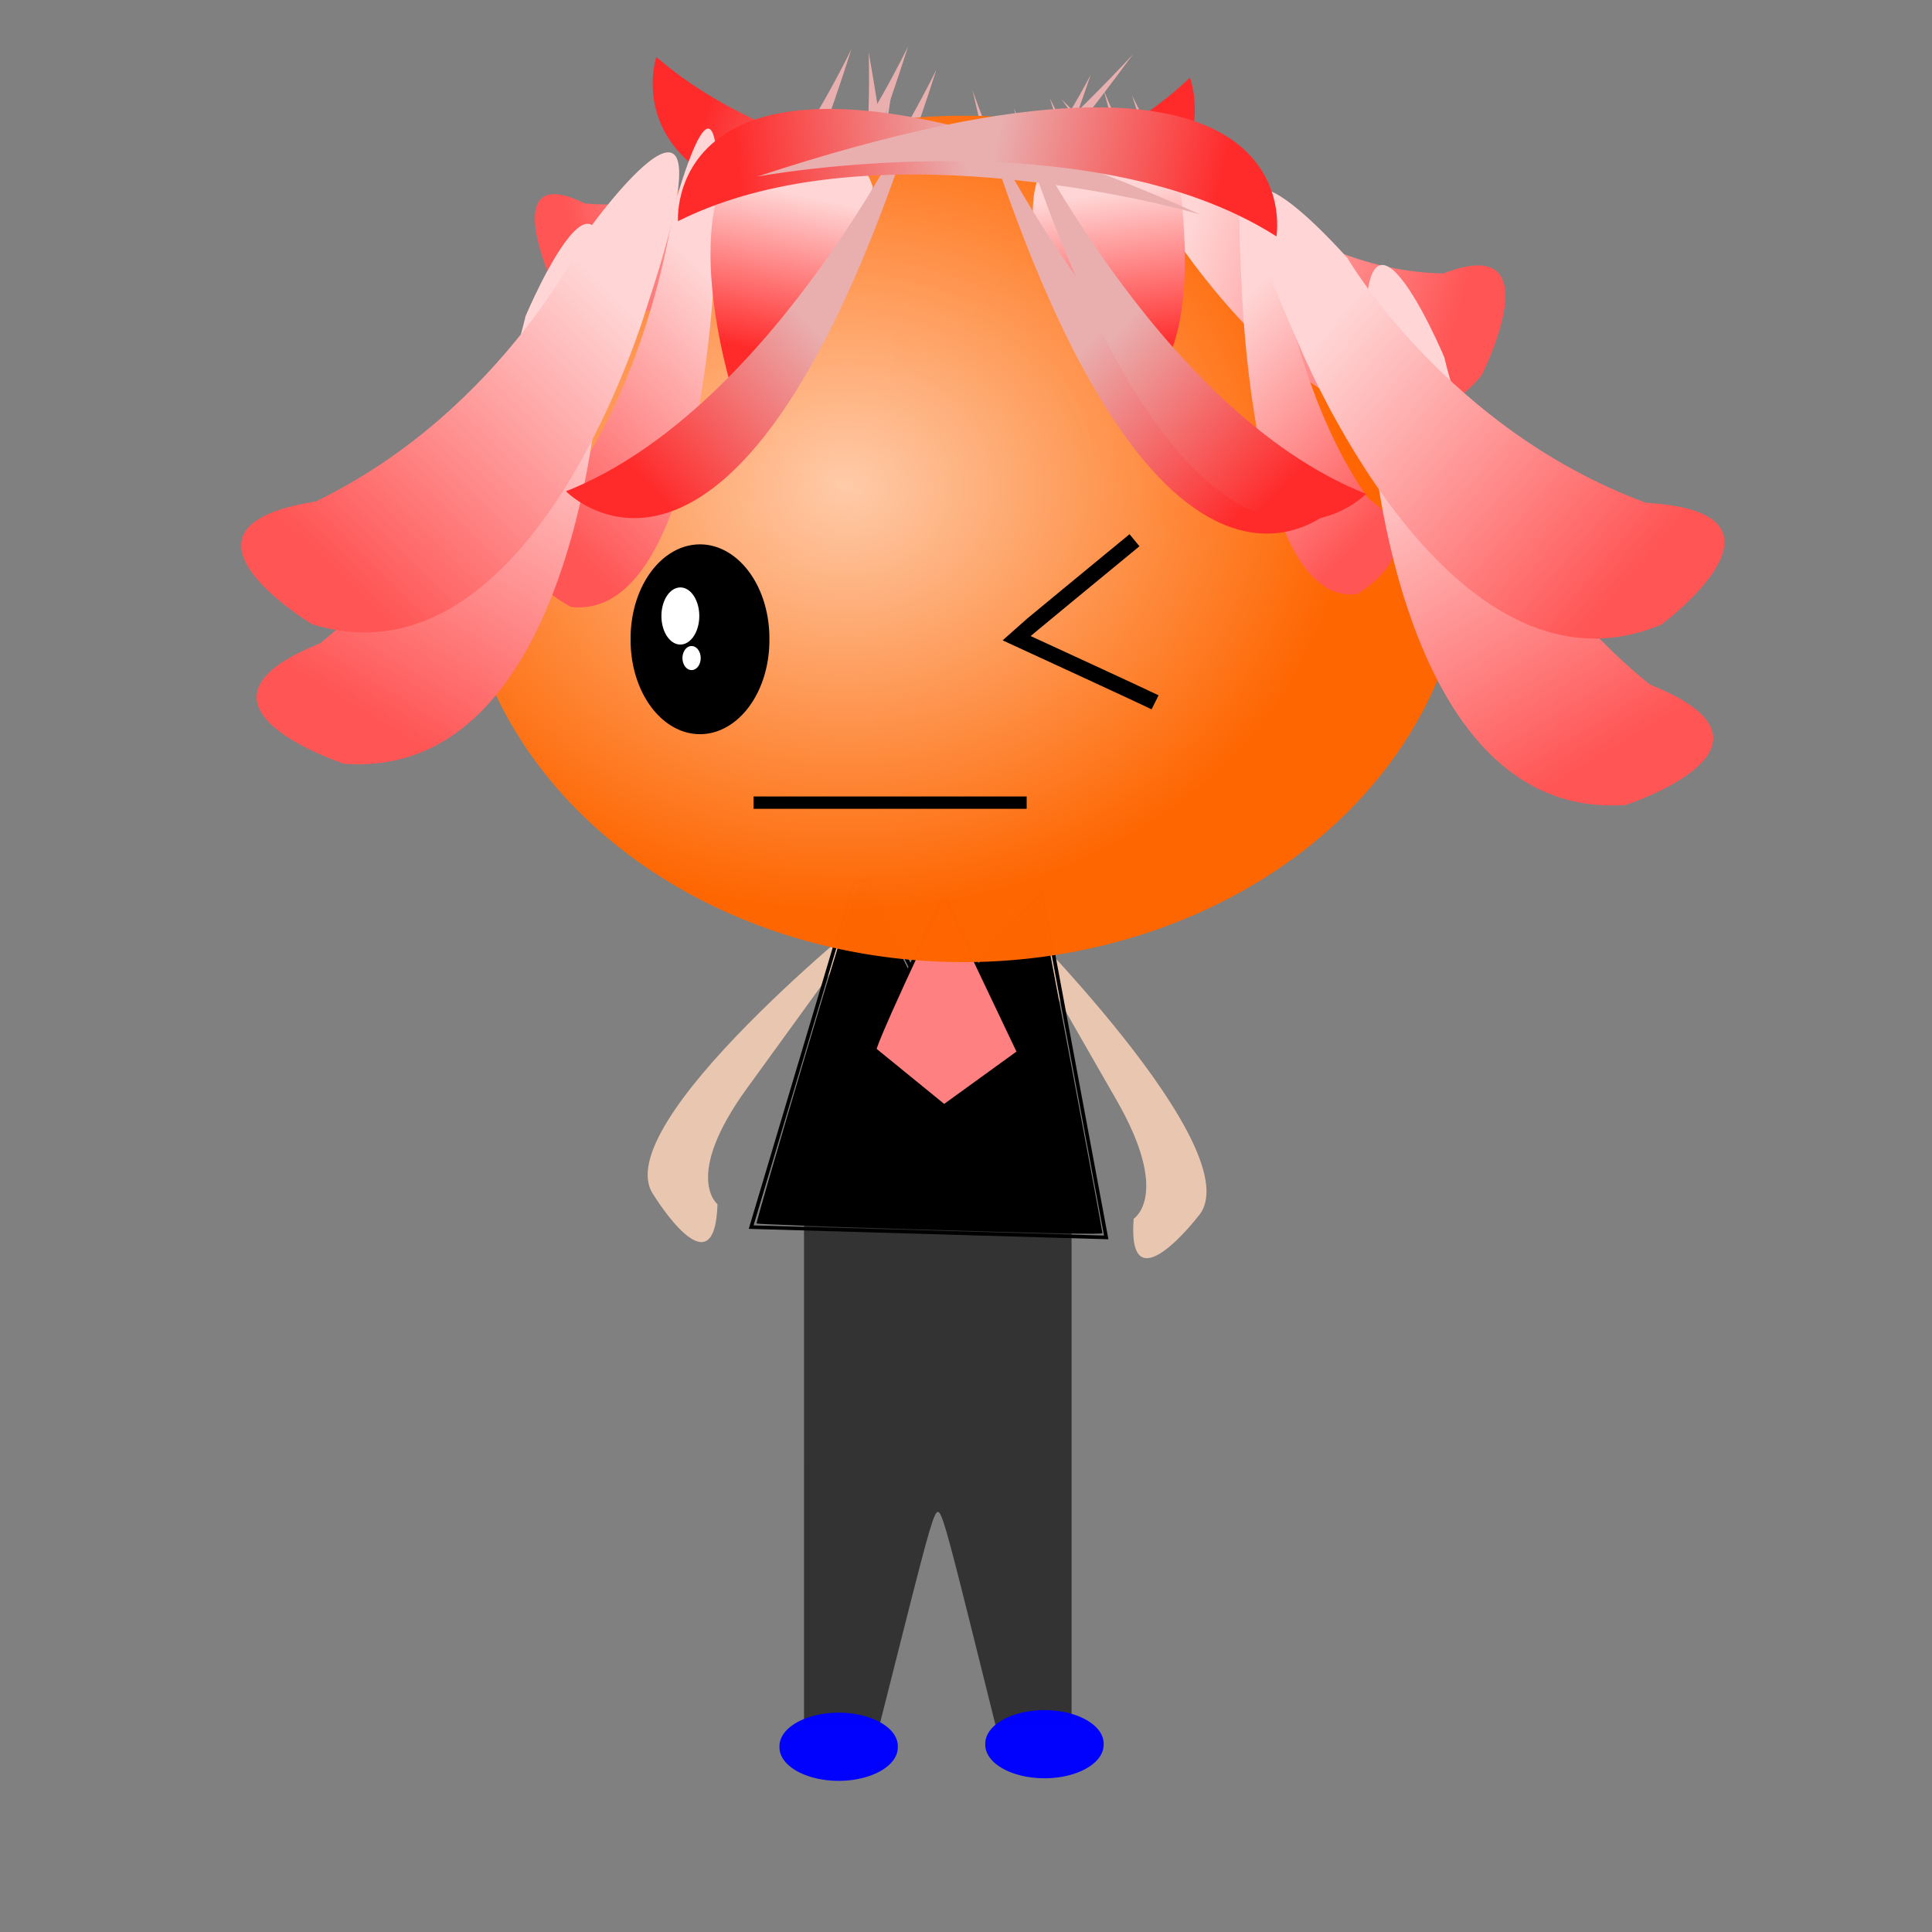 <?xml version="1.0" encoding="UTF-8"?>
<svg version="1.0" viewBox="0 0 531.5 531.5" xmlns="http://www.w3.org/2000/svg" xmlns:xlink="http://www.w3.org/1999/xlink">
<rect x="0" y="0" width="531.5" height="531.5" fill="#808080" stroke="none"/>
<defs>
<linearGradient id="a">
<stop stop-color="#e9afaf" offset="0"/>
<stop stop-color="#ff2a2a" offset="1"/>
</linearGradient>
<linearGradient id="c">
<stop stop-color="#ffd5d5" offset="0"/>
<stop stop-color="#ff2a2a" offset="1"/>
</linearGradient>
<linearGradient id="b">
<stop stop-color="#ffd5d5" offset="0"/>
<stop stop-color="#f55" offset="1"/>
</linearGradient>
<radialGradient id="d" cx="213.38" cy="243.97" r="138.36" gradientTransform="matrix(1 0 0 .841 0 41.354)" gradientUnits="userSpaceOnUse">
<stop stop-color="#fca" offset="0"/>
<stop stop-color="#f60" offset="1"/>
</radialGradient>
<linearGradient id="ag" x1="-64.402" x2="-102.62" y1="130.22" y2="167.02" gradientTransform="matrix(1.161 0 0 1.24 279.45 -88.314)" gradientUnits="userSpaceOnUse" xlink:href="#a"/>
<linearGradient id="af" x1="-64.402" x2="-102.62" y1="130.22" y2="167.02" gradientTransform="matrix(1.161 0 0 1.24 302.8 -82.653)" gradientUnits="userSpaceOnUse" xlink:href="#a"/>
<linearGradient id="ae" x1="-64.402" x2="-102.62" y1="130.22" y2="167.02" gradientTransform="matrix(1.027 -.542 .578 1.096 231.46 -96.721)" gradientUnits="userSpaceOnUse" xlink:href="#a"/>
<linearGradient id="ad" x1="-64.402" x2="-102.62" y1="130.22" y2="167.02" gradientTransform="matrix(.551 0 0 1.263 267.02 -80.309)" gradientUnits="userSpaceOnUse" xlink:href="#a"/>
<linearGradient id="ac" x1="-64.402" x2="-102.62" y1="130.22" y2="167.02" gradientTransform="matrix(-.915 0 0 1.348 231.89 -85.872)" gradientUnits="userSpaceOnUse" xlink:href="#a"/>
<linearGradient id="ab" x1="-64.402" x2="-102.62" y1="130.22" y2="167.02" gradientTransform="matrix(.747 .342 -.555 1.211 386.35 -71.263)" gradientUnits="userSpaceOnUse" xlink:href="#a"/>
<linearGradient id="aa" x1="-64.402" x2="-102.62" y1="130.22" y2="167.02" gradientTransform="matrix(.53 1.033 -1.103 .566 430.44 47.178)" gradientUnits="userSpaceOnUse" xlink:href="#a"/>
<linearGradient id="z" x1="-64.402" x2="-102.62" y1="130.22" y2="167.02" gradientTransform="matrix(-.486 1.054 1.126 .519 79.033 63.446)" gradientUnits="userSpaceOnUse" xlink:href="#a"/>
<linearGradient id="y" x1="-64.402" x2="-102.62" y1="130.22" y2="167.02" gradientTransform="matrix(.898 0 0 .907 335.04 -53.959)" gradientUnits="userSpaceOnUse" xlink:href="#a"/>
<linearGradient id="x" x1="-64.402" x2="-102.62" y1="130.22" y2="167.02" gradientTransform="matrix(-.68 -.941 1.005 -.726 99.378 71.511)" gradientUnits="userSpaceOnUse" xlink:href="#a"/>
<linearGradient id="w" x1="-64.402" x2="-102.62" y1="130.22" y2="167.02" gradientTransform="matrix(.772 -.867 -.926 -.824 436.33 92.941)" gradientUnits="userSpaceOnUse" xlink:href="#a"/>
<linearGradient id="v" x1="-64.402" x2="-102.62" y1="130.22" y2="167.02" gradientTransform="matrix(-1.161 0 0 1.24 243.56 -74.868)" gradientUnits="userSpaceOnUse" xlink:href="#a"/>
<linearGradient id="u" x1="-64.402" x2="-102.62" y1="130.22" y2="167.02" gradientTransform="matrix(-1.161 0 0 1.24 233.65 -72.037)" gradientUnits="userSpaceOnUse" xlink:href="#a"/>
<linearGradient id="t" x1="-64.402" x2="-102.62" y1="130.22" y2="167.02" gradientTransform="matrix(-1.161 0 0 1.24 225.16 -68.498)" gradientUnits="userSpaceOnUse" xlink:href="#a"/>
<linearGradient id="s" x1="-64.402" x2="-102.62" y1="130.22" y2="167.02" gradientTransform="matrix(-.89 0 0 1.131 268.97 -68.11)" gradientUnits="userSpaceOnUse" xlink:href="#a"/>
<linearGradient id="r" x1="-64.402" x2="-102.62" y1="130.22" y2="167.02" gradientTransform="matrix(1.161 0 0 1.24 295.02 -89.022)" gradientUnits="userSpaceOnUse" xlink:href="#a"/>
<linearGradient id="q" x1="-64.402" x2="-102.62" y1="130.22" y2="167.02" gradientTransform="matrix(-.85 .245 .277 .857 236.11 -33.572)" gradientUnits="userSpaceOnUse" xlink:href="#a"/>
<linearGradient id="p" x1="-64.402" x2="-102.62" y1="130.22" y2="167.02" gradientTransform="matrix(1.161 0 0 1.24 297.85 -72.745)" gradientUnits="userSpaceOnUse" xlink:href="#a"/>
<linearGradient id="o" x1="-64.402" x2="-102.62" y1="130.22" y2="167.02" gradientTransform="matrix(-1.161 0 0 1.24 266.2 -75.575)" gradientUnits="userSpaceOnUse" xlink:href="#a"/>
<linearGradient id="n" x1="-58.741" x2="-52.371" y1="91.296" y2="135.17" gradientTransform="matrix(.937 .349 -.349 .937 306.56 -11.481)" gradientUnits="userSpaceOnUse" xlink:href="#c"/>
<linearGradient id="m" x1="-58.741" x2="-52.371" y1="91.296" y2="135.17" gradientTransform="translate(363.77 -38.217)" gradientUnits="userSpaceOnUse" xlink:href="#c"/>
<linearGradient id="l" x1="-82.803" x2="-55.91" y1="96.25" y2="200.28" gradientTransform="matrix(.521 .853 -.853 .521 292.98 100.78)" gradientUnits="userSpaceOnUse" xlink:href="#b"/>
<linearGradient id="k" x1="-82.803" x2="-55.91" y1="96.25" y2="200.28" gradientTransform="matrix(.699 .715 -.715 .699 280.6 94.549)" gradientUnits="userSpaceOnUse" xlink:href="#b"/>
<linearGradient id="j" x1="-82.803" x2="-55.91" y1="96.25" y2="200.28" gradientTransform="matrix(-.436 .9 .9 .436 244.04 121.28)" gradientUnits="userSpaceOnUse" xlink:href="#b"/>
<linearGradient id="i" x1="-82.803" x2="-55.91" y1="96.25" y2="200.28" gradientTransform="matrix(-.699 .715 .715 .699 261.33 105.87)" gradientUnits="userSpaceOnUse" xlink:href="#b"/>
<linearGradient id="h" x1="-82.803" x2="-55.91" y1="96.25" y2="200.28" gradientTransform="matrix(.394 .633 -.403 .619 261.86 64.596)" gradientUnits="userSpaceOnUse" xlink:href="#b"/>
<linearGradient id="g" x1="-82.803" x2="-55.91" y1="96.25" y2="200.28" gradientTransform="matrix(-.317 .569 .324 .556 289.21 71.521)" gradientUnits="userSpaceOnUse" xlink:href="#b"/>
<linearGradient id="f" x1="-82.803" x2="-55.91" y1="96.25" y2="200.28" gradientTransform="matrix(-.078 .923 .693 .104 255.72 124.81)" gradientUnits="userSpaceOnUse" xlink:href="#b"/>
<linearGradient id="e" x1="-82.803" x2="-55.91" y1="96.25" y2="200.28" gradientTransform="matrix(.013 .696 -.548 .017 269.04 105.38)" gradientUnits="userSpaceOnUse" xlink:href="#b"/>
</defs>
<path d="m241.88 249.22s-75.86 60.4-62.02 79.59c0 0 16.73 27.29 17.53 2.47 0 0-9.6-7.47 8.08-31.85l36.41-50.21z" fill="#e9c6af" fill-rule="evenodd"/>
<path d="m276.37 248.94s69 68.14 53.19 85.74c0 0-19.54 25.36-17.69 0.6 0 0 10.33-6.41-4.65-32.53l-30.85-53.81z" fill="#e9c6af" fill-rule="evenodd"/>
<path d="m221.19 402.06v-72.64l11.5 0.54c6.32 0.29 17.71 0.53 25.3 0.53s18.97-0.24 25.3-0.53l11.5-0.54v145.25h-20.9l-7.32-29.37c-6.12-24.49-7.54-29.37-8.55-29.37-1.02 0-2.46 4.89-8.61 29.19l-7.38 29.19-10.42 0.2-10.42 0.19v-72.64z" fill="#333" fill-rule="evenodd" opacity=".991"/>
<path d="m311.4 26.186c49.3 155.27 96.95 106.14 96.95 106.14-57.51-22.81-96.95-106.14-96.95-106.14" fill="url(#o)" fill-rule="evenodd"/>
<path d="m291.97 27.265c70.83 96.985 94.73 52.927 94.73 52.927-47.21-3.616-94.73-52.927-94.73-52.927" fill="url(#q)" fill-rule="evenodd"/>
<path d="m249.82 12.739c-49.3 155.27-96.95 106.15-96.95 106.15 57.51-22.812 96.95-106.15 96.95-106.15" fill="url(#r)" fill-rule="evenodd"/>
<path d="m303.61 24.77c37.79 141.72 74.31 96.88 74.31 96.88-44.08-20.81-74.31-96.88-74.31-96.88" fill="url(#s)" fill-rule="evenodd"/>
<path d="m288.75 26.893c49.3 155.28 96.96 106.15 96.96 106.15-57.52-22.81-96.96-106.15-96.96-106.15" fill="url(#v)" fill-rule="evenodd"/>
<path d="m300.07 20.524c-38.14 113.65-75.02 77.693-75.02 77.693 44.51-16.694 75.02-77.693 75.02-77.693" fill="url(#y)" fill-rule="evenodd"/>
<path d="m190.37 64.999c161.65 20.221 136.98-43.623 136.98-43.623-44.79 42.688-136.98 43.623-136.98 43.623" fill="url(#z)" fill-rule="evenodd"/>
<path d="m319.28 53.445c-160.65 27.05-138.71-37.782-138.71-37.782 46.55 40.753 138.71 37.782 138.71 37.782" fill="url(#aa)" fill-rule="evenodd"/>
<path d="m311.74 14.868c-101.21 137.22-109.91 75.163-109.91 75.163 47.23-5.34 109.91-75.163 109.91-75.163" fill="url(#ab)" fill-rule="evenodd"/>
<path d="m267.52 24.77c38.86 168.82 76.43 115.41 76.43 115.41-45.34-24.8-76.43-115.41-76.43-115.41" fill="url(#ac)" fill-rule="evenodd"/>
<path d="m245.58 23.355c-23.39 158.18-46 108.14-46 108.14 27.29-23.25 46-108.14 46-108.14" fill="url(#ad)" fill-rule="evenodd"/>
<path d="m238.97 14.369c28.85 160.34-36.23 139.12-36.23 139.12 40.23-47.01 36.23-139.12 36.23-139.12" fill="url(#ae)" fill-rule="evenodd"/>
<path d="m257.61 19.108c-49.3 155.27-96.96 106.15-96.96 106.15 57.52-22.81 96.96-106.15 96.96-106.15" fill="url(#af)" fill-rule="evenodd"/>
<path d="m234.25 13.447c-49.3 155.27-96.95 106.14-96.95 106.14 57.51-22.805 96.95-106.14 96.95-106.14" fill="url(#ag)" fill-rule="evenodd"/>
<path d="m234.96 242.75-28.31 94.83 97.67 2.83-17.69-94.83-30.44 31.85-17.69-35.39-3.54 0.71z" fill="none" stroke="#000" stroke-width="1px"/>
<path d="m247.9 338.09c-21.7-0.66-39.59-1.33-39.76-1.5-0.16-0.16 5.95-21.23 13.58-46.82 11.73-39.32 14.08-46.53 15.16-46.53 0.97 0 3.48 4.38 10.21 17.84l8.93 17.85 2.9-3.16c7.97-8.66 26.94-28.25 27.15-28.04 0.19 0.2 17.21 90.69 17.21 91.52 0 0.39-13.63 0.11-55.38-1.16z" fill-rule="evenodd"/>
<path d="m259.73 246.29c-19.81 41.75-19.11 42.46-19.11 42.46l19.11 15.57 20.53-14.86-20.53-43.17z" fill="#ff8080" fill-rule="evenodd" stroke="#000" stroke-width="1px"/>
<path transform="translate(19.108 -112.53)" d="m384.29 260.79a138.36 116.42 0 1 1-276.72 0 138.36 116.42 0 1 1 276.72 0z" fill="url(#d)" fill-rule="evenodd" opacity=".991"/>
<path d="m219.14 55.154s-44.03 53.626-67.96 20.838c0 0-13.81-31.618 9.71-20.021 31.91 2.956 56.34-19 56.34-19s36.5-20.85 1.91 18.183z" fill="url(#e)" fill-rule="evenodd"/>
<path d="m323.34 65.513s51.06 77.737 84.25 37.747c0 0 20.27-39.942-10.55-28.028-40.67-0.804-69.7-33.583-69.7-33.583s-44.4-33.1-4 23.864z" fill="url(#f)" fill-rule="evenodd"/>
<path d="m341.59 78.867s2.82 88.313 31.79 84.563c0 0 22.35-12.77 3.01-26.33-20.57-29.05-25.6-71.546-25.6-71.546s-12.79-53.488-9.2 13.313z" fill="url(#g)" fill-rule="evenodd"/>
<path d="m196.64 72.777s-3.51 98.353-39.59 94.183c0 0-27.82-14.22-3.74-29.32 25.61-32.36 31.87-79.689 31.87-79.689s15.93-59.57 11.46 14.826z" fill="url(#h)" fill-rule="evenodd"/>
<path d="m377.03 115.11s6.23 111.03 70.24 106.33c0 0 49.37-16.06 6.64-33.11-45.44-36.53-56.54-89.959-56.54-89.959s-28.27-67.252-20.34 16.739z" fill="url(#i)" fill-rule="evenodd"/>
<path d="m356.69 93.299s41.16 103.31 100.36 78.531c0 0 41.72-30.9-4.21-33.5-54.69-20.22-82.18-67.36-82.18-67.36s-48.15-54.798-13.97 22.329z" fill="url(#j)" fill-rule="evenodd"/>
<path d="m164.89 103.79s-6.23 111.03-70.235 106.32c0 0-49.369-16.05-6.643-33.1 45.448-36.54 56.538-89.963 56.538-89.963s28.27-67.251 20.34 16.743z" fill="url(#k)" fill-rule="evenodd"/>
<path d="m178.14 83.851s-30.95 106.82-92.274 87.879c0 0-44.515-26.71 0.945-33.75 52.479-25.42 75.259-74.999 75.259-74.999s42.62-59.207 16.07 20.87z" fill="url(#l)" fill-rule="evenodd"/>
<path d="m323.43 43.878s12.03 61.572-16.28 66.522c0 0-35.39-45.29-18.4-67.229 16.98-21.939 34.68 0.707 34.68 0.707" fill="url(#m)" fill-rule="evenodd"/>
<path d="m240.09 51.358s-10.23 61.892-38.49 56.652c0 0-17.34-54.798 6.24-69.425 23.58-14.626 32.25 12.773 32.25 12.773" fill="url(#n)" fill-rule="evenodd"/>
<path d="m252.66 29.016c-49.31 155.27-96.96 106.14-96.96 106.14 57.51-22.8 96.96-106.14 96.96-106.14" fill="url(#p)" fill-rule="evenodd"/>
<path d="m270.35 33.263c49.3 155.28 96.96 106.15 96.96 106.15-57.52-22.81-96.96-106.15-96.96-106.15" fill="url(#t)" fill-rule="evenodd"/>
<path d="m278.84 29.724c49.3 155.28 96.96 106.15 96.96 106.15-57.52-22.81-96.96-106.15-96.96-106.15" fill="url(#u)" fill-rule="evenodd"/>
<path d="m330.28 59.022c-148.75-66.437-143.76 1.825-143.76 1.825 55.29-27.789 143.76-1.825 143.76-1.825" fill="url(#w)" fill-rule="evenodd"/>
<path d="m208.33 48.571c154.75-50.94 142.82 16.457 142.82 16.457-52.16-33.275-142.82-16.457-142.82-16.457" fill="url(#x)" fill-rule="evenodd"/>
<path transform="matrix(.545 0 0 .584 277.62 61.588)" d="m-121.02 195.68a35.032 44.232 0 1 1-70.06 0 35.032 44.232 0 1 1 70.06 0z" fill-rule="evenodd"/>
<path transform="matrix(.545 0 0 .584 273.76 60.762)" d="m-149.33 186.13a9.554 13.447 0 1 1-19.11 0 9.554 13.447 0 1 1 19.11 0z" fill="#fff" fill-rule="evenodd"/>
<path transform="matrix(.545 0 0 .584 277.62 55.802)" d="m-155.7 214.44a4.6 5.662 0 1 1-9.2 0 4.6 5.662 0 1 1 9.2 0z" fill="#fff" fill-rule="evenodd"/>
<path d="m312.1 148.62c-31.84 26.19-32.55 26.89-32.55 26.89 35.38 16.28 38.22 17.7 38.22 17.7" fill="none" stroke="#000" stroke-width="4.3"/>
<path d="m207.3 220.81h75.14" fill="none" stroke="#000" stroke-width="3.391px"/>
<path d="m-171.27 118.19" fill-rule="evenodd" stroke="#000" stroke-width="1px"/>
<path transform="translate(83.511 9.2)" d="m163.48 471.34a16.278 9.2 0 1 1-32.55 0 16.278 9.2 0 1 1 32.55 0z" fill="#00f" fill-rule="evenodd" opacity=".991"/>
<path transform="translate(140.13 8.493)" d="m163.48 471.34a16.278 9.2 0 1 1-32.55 0 16.278 9.2 0 1 1 32.55 0z" fill="#00f" fill-rule="evenodd" opacity=".991"/>
</svg>
